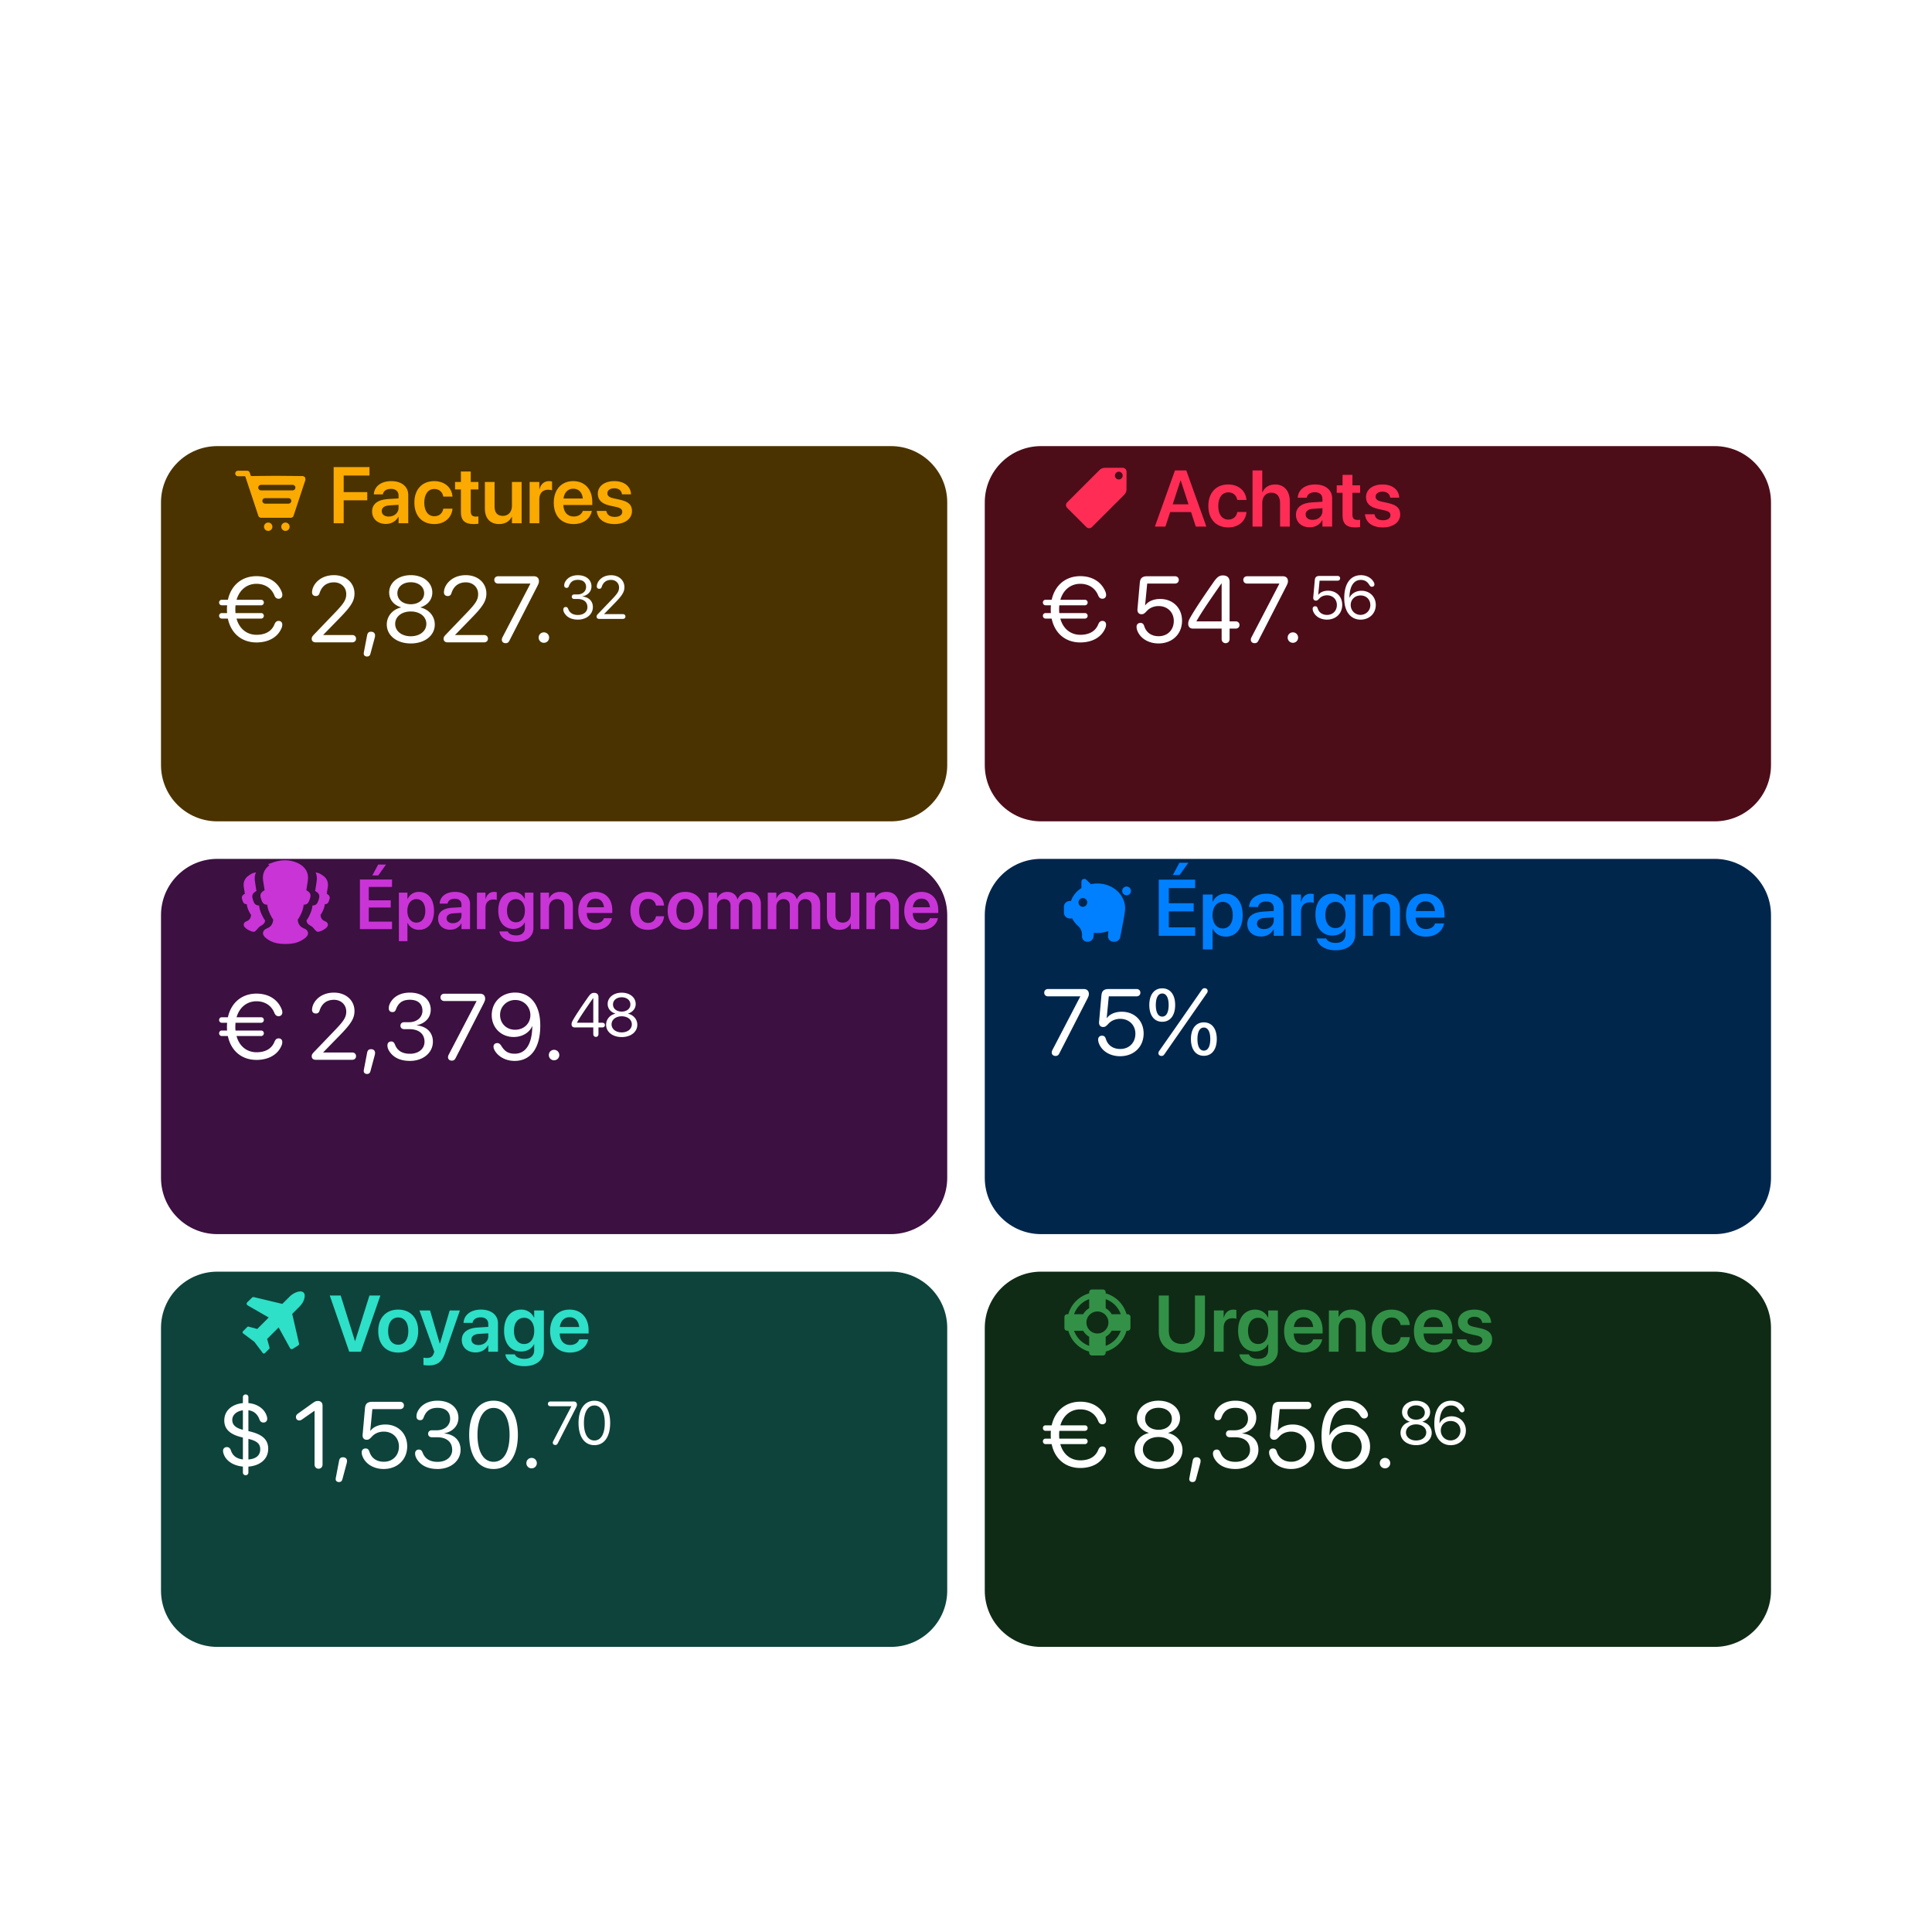 <svg xmlns="http://www.w3.org/2000/svg" width="576" height="576" fill="none"><g clip-path="url(#a)"><circle cx="288" cy="288" r="256" fill="#fff" fill-opacity=".1"/><g filter="url(#b)"><path fill="#4B3300" d="M265.609 109H64.793C55.518 109 48 116.513 48 125.781v78.313c0 9.268 7.519 16.781 16.793 16.781h200.816c9.275 0 16.793-7.513 16.793-16.781v-78.313c0-9.268-7.518-16.781-16.793-16.781Z"/></g><path fill="#FAAA00" fill-rule="evenodd" d="m73.57 143.36-.473-1.376h-2.142a.818.818 0 1 1 0-1.636h2.65a.819.819 0 0 1 .849.548l.355 1.031 7.46-.068 7.91.072a.87.87 0 0 1 .867.953.864.864 0 0 1-.04.355l-3.485 10.529a.873.873 0 0 1-.853.597H77.87a.873.873 0 0 1-.853-.597L73.57 143.36Zm4.247 2.833h9.434a.818.818 0 1 0 0-1.636h-9.434a.818.818 0 1 0 0 1.636Zm1.197 3.96h7.04a.819.819 0 0 0 0-1.637h-7.04a.819.819 0 0 0 0 1.637Zm6.09 8.13a1.244 1.244 0 1 1 0-2.488 1.244 1.244 0 0 1 0 2.488Zm-5.14 0a1.244 1.244 0 1 1 0-2.489 1.244 1.244 0 0 1 0 2.489Z" clip-rule="evenodd"/><path fill="#FAAA00" d="M99.474 156v-16.751h10.68v2.519h-7.685v4.957h7.024v2.438h-7.024V156h-2.995Zm15.579.209c-2.461 0-4.121-1.521-4.121-3.715v-.023c0-2.182 1.695-3.494 4.678-3.68l3.216-.197v-.848c0-1.242-.813-1.996-2.275-1.996-1.37 0-2.206.638-2.392 1.544l-.023.104h-2.682l.012-.139c.174-2.183 2.066-3.82 5.189-3.82 3.076 0 5.061 1.626 5.061 4.098V156h-2.89v-1.892h-.07c-.708 1.288-2.078 2.101-3.703 2.101Zm-1.242-3.831c0 1.01.836 1.625 2.101 1.625 1.66 0 2.914-1.103 2.914-2.565v-.929l-2.809.174c-1.428.093-2.206.708-2.206 1.683v.012Zm15.672 3.866c-3.657 0-5.944-2.461-5.944-6.408v-.012c0-3.924 2.322-6.385 5.909-6.385 3.239 0 5.259 2.055 5.433 4.516l.011.093h-2.728l-.023-.104c-.244-1.196-1.126-2.16-2.658-2.16-1.823 0-2.995 1.544-2.995 4.063v.012c0 2.566 1.184 4.051 3.006 4.051 1.463 0 2.392-.87 2.659-2.159l.023-.104h2.728l-.012.081c-.22 2.566-2.298 4.516-5.409 4.516Zm11.724 0c-2.577 0-3.796-1.045-3.796-3.576v-6.744h-1.741v-2.229h1.741v-3.123h2.937v3.123h2.287v2.229h-2.287v6.501c0 1.207.534 1.59 1.591 1.59.278 0 .499-.035.696-.047v2.171c-.336.047-.847.105-1.428.105Zm7.604 0c-2.705 0-4.249-1.742-4.249-4.597v-7.952h2.891v7.383c0 1.741.812 2.728 2.461 2.728 1.66 0 2.716-1.196 2.716-2.983v-7.128h2.891V156h-2.891v-1.927h-.058c-.638 1.312-1.904 2.171-3.761 2.171Zm9.09-.244v-12.305h2.89v2.124h.058c.383-1.486 1.405-2.38 2.821-2.38.36 0 .697.058.917.117v2.611c-.244-.092-.685-.162-1.172-.162-1.637 0-2.624 1.033-2.624 2.856V156h-2.89Zm13.117.244c-3.691 0-5.92-2.45-5.92-6.362v-.011c0-3.878 2.264-6.432 5.781-6.432s5.7 2.473 5.7 6.188v.929h-8.614c.047 2.159 1.231 3.436 3.111 3.436 1.44 0 2.38-.766 2.659-1.591l.023-.081h2.705l-.035.128c-.383 1.892-2.194 3.796-5.41 3.796Zm-.104-10.541c-1.532 0-2.682 1.033-2.914 2.926h5.77c-.209-1.951-1.324-2.926-2.856-2.926Zm12.34 10.541c-3.227 0-5.073-1.533-5.328-3.819l-.012-.105h2.844l.023.105c.221 1.056 1.022 1.683 2.484 1.683 1.405 0 2.253-.569 2.253-1.475v-.011c0-.743-.43-1.161-1.707-1.451l-2.043-.453c-2.357-.522-3.541-1.672-3.541-3.494v-.012c0-2.252 1.962-3.773 4.934-3.773 3.065 0 4.852 1.684 4.957 3.808l.011.128h-2.693l-.011-.093c-.128-.987-.917-1.707-2.264-1.707-1.277 0-2.078.592-2.078 1.498v.012c0 .708.476 1.172 1.753 1.462l2.055.453c2.542.569 3.529 1.567 3.529 3.355v.011c0 2.322-2.148 3.878-5.166 3.878Z"/><path fill="#fff" d="M66.117 184.42c-.451 0-.793-.369-.793-.819 0-.478.342-.82.793-.82h1.585a15.367 15.367 0 0 1-.04-1.133c0-.41.013-.806.054-1.188h-1.6c-.45 0-.792-.369-.792-.82 0-.478.342-.819.793-.819h1.831c.957-4.357 4.168-7.047 8.528-7.047 3.662 0 6.355 1.789 7.502 4.671.137.327.192.669.192.942 0 .669-.451 1.12-1.107 1.12-.588 0-.998-.328-1.271-1.011-.916-2.267-2.938-3.441-5.316-3.441-2.87 0-5.084 1.802-5.945 4.766h7.325c.465 0 .806.341.806.819 0 .451-.341.82-.806.82h-7.64c-.027.382-.054.778-.054 1.188 0 .396.014.765.055 1.133h7.639c.465 0 .806.342.806.82 0 .45-.341.819-.806.819h-7.339c.82 3.018 3.048 4.834 5.973 4.834 2.377 0 4.427-.86 5.343-3.127.273-.683.656-1.01 1.243-1.01.657 0 1.08.423 1.08 1.092 0 .273-.04.615-.178.942-1.216 3.046-4.222 4.384-7.502 4.384-4.414 0-7.612-2.69-8.542-7.115h-1.817Zm28.009 7.088c-.724 0-1.189-.396-1.189-1.011 0-.505.11-.724.697-1.338l6.314-6.583c2.651-2.772 3.28-3.823 3.28-5.476 0-2.007-1.545-3.482-3.663-3.482-2.132 0-3.621 1.106-4.291 3.223-.164.505-.438.86-1.107.86-.724 0-1.134-.451-1.134-1.093 0-.177.013-.327.04-.491.288-2.021 2.46-4.643 6.492-4.643 3.553 0 6.122 2.294 6.122 5.476 0 2.158-.983 3.783-4.359 7.238l-4.947 5.08v.055h8.61c.696 0 1.161.437 1.161 1.092 0 .656-.465 1.093-1.161 1.093H94.126Zm16.505-3.168c.697 0 1.189.409 1.189 1.078 0 .246-.027.451-.109.751l-1.257 4.698c-.151.588-.465.861-1.039.861-.547 0-.97-.314-.97-.861 0-.204.027-.341.041-.423l.97-5.067c.15-.751.533-1.037 1.175-1.037Zm11.832 3.496c-4.168 0-7.147-2.363-7.147-5.654 0-2.458 1.694-4.48 4.236-5.067v-.055c-2.173-.669-3.526-2.335-3.526-4.411 0-2.977 2.733-5.175 6.437-5.175 3.731 0 6.423 2.185 6.423 5.189 0 2.049-1.326 3.701-3.512 4.397v.055c2.556.601 4.25 2.622 4.25 5.067 0 3.305-2.979 5.654-7.161 5.654Zm0-11.691c2.337 0 3.991-1.352 3.991-3.263 0-1.94-1.64-3.292-3.991-3.292s-3.99 1.366-3.99 3.292c0 1.911 1.639 3.263 3.99 3.263Zm0 9.547c2.72 0 4.646-1.544 4.646-3.688 0-2.171-1.926-3.701-4.646-3.701-2.706 0-4.647 1.543-4.647 3.701 0 2.144 1.941 3.688 4.647 3.688Zm10.984 1.816c-.724 0-1.189-.396-1.189-1.011 0-.505.11-.724.697-1.338l6.314-6.583c2.651-2.772 3.28-3.823 3.28-5.476 0-2.007-1.544-3.482-3.662-3.482-2.132 0-3.622 1.106-4.292 3.223-.164.505-.437.86-1.107.86-.724 0-1.134-.451-1.134-1.093 0-.177.014-.327.041-.491.287-2.021 2.46-4.643 6.492-4.643 3.553 0 6.122 2.294 6.122 5.476 0 2.158-.984 3.783-4.36 7.238l-4.947 5.08v.055h8.61c.697 0 1.162.437 1.162 1.092 0 .656-.465 1.093-1.162 1.093h-10.865Zm17.298.246c-.669 0-1.134-.396-1.134-1.011 0-.273.055-.478.219-.792l8.282-15.91v-.055h-9.58c-.67 0-1.162-.423-1.162-1.092s.492-1.093 1.162-1.093h10.605c.983 0 1.544.547 1.544 1.489 0 .464-.164.847-.533 1.57l-8.296 16.184c-.259.505-.574.71-1.107.71Zm11.408-.11a1.538 1.538 0 0 1-1.557-1.556 1.54 1.54 0 0 1 1.557-1.557 1.54 1.54 0 0 1 1.558 1.557c0 .874-.683 1.556-1.558 1.556Zm10.154-6.915c-1.91 0-3.296-.684-4.069-1.998-.204-.355-.293-.674-.293-1.021 0-.443.276-.745.738-.745.364 0 .568.195.737.63.426 1.101 1.341 1.749 2.887 1.749 1.688 0 2.816-.959 2.825-2.299.009-1.58-1.12-2.468-2.923-2.468h-1.021c-.427 0-.72-.275-.72-.675 0-.399.293-.674.72-.674h.95c1.528 0 2.594-.941 2.594-2.219 0-1.27-.799-2.131-2.443-2.131-1.412 0-2.185.595-2.647 1.758-.16.461-.32.63-.719.63-.454 0-.711-.266-.711-.728 0-.364.08-.683.266-1.03.675-1.278 2.035-2.015 3.811-2.015 2.567 0 4.051 1.474 4.051 3.302 0 1.589-1.111 2.681-2.718 3.019v.035c1.865.16 3.135 1.323 3.135 3.143 0 2.201-1.936 3.737-4.45 3.737Zm6.338-.213c-.471 0-.773-.258-.773-.657 0-.329.071-.471.453-.87l4.104-4.279c1.723-1.802 2.132-2.485 2.132-3.559 0-1.305-1.004-2.264-2.381-2.264-1.386 0-2.354.719-2.789 2.095-.107.328-.284.559-.72.559-.47 0-.737-.293-.737-.71 0-.115.009-.213.027-.32.186-1.313 1.599-3.018 4.219-3.018 2.31 0 3.98 1.492 3.98 3.56 0 1.402-.64 2.459-2.834 4.705l-3.216 3.302v.035h5.597c.453 0 .755.284.755.71 0 .427-.302.711-.755.711h-7.062Z"/><g filter="url(#c)"><path fill="#4C0D19" d="M511.207 109H310.391c-9.275 0-16.793 7.513-16.793 16.781v78.313c0 9.268 7.518 16.781 16.793 16.781h200.816c9.275 0 16.793-7.513 16.793-16.781v-78.313c0-9.268-7.518-16.781-16.793-16.781Z"/></g><path fill="#FF2D55" fill-rule="evenodd" d="M329.426 139.476c-.614 0-1.203.244-1.639.678l-9.628 9.622a1.158 1.158 0 0 0 0 1.637l5.732 5.728a1.16 1.16 0 0 0 1.639 0l9.632-9.626a2.31 2.31 0 0 0 .679-1.626l.024-5.25a1.158 1.158 0 0 0-1.158-1.163h-5.281Zm4.128 3.472a1.158 1.158 0 1 0 .002-2.316 1.158 1.158 0 0 0-.002 2.316Z" clip-rule="evenodd"/><path fill="#FF2D55" d="m344.313 157 5.99-16.751h3.367L359.66 157h-3.146l-1.416-4.33h-6.234l-1.416 4.33h-3.135Zm7.639-13.768-2.333 7.128h4.724l-2.321-7.128h-.07Zm14.244 14.012c-3.657 0-5.944-2.461-5.944-6.408v-.012c0-3.924 2.322-6.385 5.909-6.385 3.239 0 5.259 2.055 5.433 4.516l.011.093h-2.728l-.023-.104c-.244-1.196-1.126-2.16-2.658-2.16-1.823 0-2.995 1.544-2.995 4.063v.012c0 2.566 1.184 4.051 3.006 4.051 1.463 0 2.392-.87 2.659-2.159l.023-.104h2.728l-.012.081c-.22 2.566-2.298 4.516-5.409 4.516Zm7.232-.244v-16.751h2.89v6.512h.07c.639-1.474 1.95-2.322 3.796-2.322 2.647 0 4.342 1.927 4.342 4.899V157h-2.891v-7.093c0-1.892-.952-3.03-2.612-3.03-1.637 0-2.705 1.242-2.705 3.03V157h-2.89Zm17.065.209c-2.461 0-4.121-1.521-4.121-3.715v-.023c0-2.182 1.694-3.494 4.678-3.68l3.215-.197v-.848c0-1.242-.812-1.996-2.275-1.996-1.37 0-2.206.638-2.391 1.544l-.023.104h-2.682l.012-.139c.174-2.183 2.066-3.82 5.189-3.82 3.076 0 5.061 1.626 5.061 4.098V157h-2.891v-1.892h-.069c-.708 1.288-2.078 2.101-3.703 2.101Zm-1.243-3.831c0 1.01.836 1.625 2.102 1.625 1.66 0 2.913-1.103 2.913-2.565v-.929l-2.809.174c-1.428.093-2.206.708-2.206 1.683v.012Zm14.813 3.866c-2.577 0-3.796-1.045-3.796-3.576v-6.744h-1.741v-2.229h1.741v-3.123h2.937v3.123h2.287v2.229h-2.287v6.501c0 1.207.534 1.59 1.59 1.59.279 0 .5-.035.697-.047v2.171c-.337.047-.847.105-1.428.105Zm8.219 0c-3.227 0-5.073-1.533-5.328-3.819l-.012-.105h2.844l.023.105c.221 1.056 1.022 1.683 2.485 1.683 1.404 0 2.252-.569 2.252-1.475v-.011c0-.743-.43-1.161-1.707-1.451l-2.043-.453c-2.356-.522-3.541-1.672-3.541-3.494v-.012c0-2.252 1.962-3.773 4.934-3.773 3.065 0 4.853 1.684 4.957 3.808l.012.128h-2.694l-.011-.093c-.128-.987-.917-1.707-2.264-1.707-1.277 0-2.078.592-2.078 1.498v.012c0 .708.476 1.172 1.753 1.462l2.055.453c2.542.569 3.529 1.567 3.529 3.355v.011c0 2.322-2.148 3.878-5.166 3.878Z"/><path fill="#fff" d="M311.718 184.42c-.451 0-.792-.369-.792-.819 0-.478.341-.82.792-.82h1.585c-.026-.368-.04-.751-.04-1.133 0-.41.014-.806.054-1.188h-1.599c-.451 0-.792-.369-.792-.82 0-.478.341-.819.792-.819h1.832c.955-4.357 4.167-7.047 8.528-7.047 3.662 0 6.354 1.789 7.502 4.671.137.327.192.669.192.942 0 .669-.452 1.12-1.107 1.12-.588 0-.998-.328-1.272-1.011-.916-2.267-2.938-3.441-5.315-3.441-2.87 0-5.084 1.802-5.945 4.766h7.325c.464 0 .806.341.806.819 0 .451-.342.82-.806.82h-7.64c-.028.382-.054.778-.054 1.188 0 .396.014.765.054 1.133h7.64c.464 0 .806.342.806.82 0 .45-.342.819-.806.819h-7.339c.82 3.018 3.048 4.835 5.971 4.835 2.379 0 4.428-.861 5.345-3.128.273-.683.655-1.01 1.242-1.01.657 0 1.081.423 1.081 1.092 0 .273-.041.615-.178.942-1.216 3.046-4.223 4.384-7.502 4.384-4.415 0-7.613-2.69-8.542-7.115h-1.818Zm33.667 7.416c-2.883 0-5.316-1.434-6.246-3.66-.177-.424-.286-.806-.286-1.311 0-.697.45-1.148 1.147-1.148.602 0 .929.274 1.149.97.6 1.912 2.145 2.991 4.291 2.991 2.652 0 4.51-1.871 4.51-4.548 0-2.595-1.886-4.438-4.524-4.438-1.352 0-2.61.505-3.43 1.379-.875.929-1.079 1.052-1.695 1.052-.766 0-1.188-.56-1.188-1.27 0-.11 0-.192.012-.314l.697-7.812c.123-1.379.766-1.926 2.214-1.926h8.241c.697 0 1.162.437 1.162 1.093 0 .655-.465 1.092-1.162 1.092h-8.253l-.629 6.474h.055c.887-1.202 2.513-1.885 4.44-1.885 3.814 0 6.52 2.69 6.52 6.487 0 3.974-2.898 6.774-7.025 6.774Zm20.017-.082c-.697 0-1.188-.519-1.188-1.27v-3.073h-8.542c-.874 0-1.42-.546-1.42-1.393 0-.628.135-1.052.587-1.857 1.421-2.541 4.141-6.556 6.915-10.53 1.107-1.598 1.749-2.076 2.828-2.076 1.313 0 2.01.67 2.01 1.94v11.758h1.804c.656 0 1.147.423 1.147 1.079 0 .656-.491 1.079-1.147 1.079h-1.804v3.073c0 .751-.493 1.27-1.19 1.27Zm-1.188-6.501v-11.321h-.042c-3.648 5.217-5.862 8.467-7.461 11.266v.055h7.503Zm9.837 6.501c-.671 0-1.135-.396-1.135-1.011 0-.273.054-.478.218-.792l8.282-15.91v-.055h-9.579c-.671 0-1.162-.423-1.162-1.092s.491-1.093 1.162-1.093h10.605c.983 0 1.543.547 1.543 1.489 0 .464-.164.847-.533 1.57l-8.294 16.184c-.261.505-.574.71-1.107.71Zm11.408-.11a1.54 1.54 0 0 1-1.559-1.556 1.54 1.54 0 0 1 1.559-1.557 1.54 1.54 0 0 1 1.557 1.557c0 .874-.683 1.556-1.557 1.556Zm10.142-6.915c-1.874 0-3.455-.932-4.059-2.379a2.073 2.073 0 0 1-.187-.852c0-.453.293-.746.746-.746.391 0 .605.177.746.63.392 1.243 1.395 1.944 2.791 1.944 1.722 0 2.93-1.216 2.93-2.956 0-1.686-1.226-2.885-2.94-2.885-.879 0-1.696.329-2.229.897-.569.603-.703.683-1.102.683-.498 0-.772-.364-.772-.825 0-.071 0-.125.008-.204l.454-5.078c.079-.897.496-1.252 1.438-1.252h5.357c.452 0 .754.285.754.71 0 .427-.302.711-.754.711h-5.365l-.409 4.207h.035c.578-.781 1.635-1.225 2.887-1.225 2.479 0 4.238 1.749 4.238 4.217 0 2.583-1.884 4.403-4.567 4.403Zm10.034.009c-1.918 0-3.447-1.039-4.237-2.885-.427-.986-.631-2.14-.631-3.524 0-4.315 1.838-6.845 4.974-6.845 1.643 0 3.074.764 3.793 2.016.161.275.231.497.231.754 0 .4-.311.684-.738.684-.319 0-.541-.169-.825-.622-.613-.967-1.404-1.42-2.479-1.42-2.114 0-3.33 1.855-3.41 5.193v.115h.026c.524-1.154 1.839-2.077 3.58-2.077 2.442 0 4.254 1.802 4.254 4.234 0 2.53-1.908 4.377-4.538 4.377Zm-.018-1.421c1.634 0 2.932-1.287 2.932-2.902 0-1.678-1.209-2.885-2.905-2.885-1.697 0-2.949 1.207-2.949 2.84 0 1.642 1.279 2.947 2.922 2.947Z"/><g filter="url(#d)"><path fill="#3C1040" d="M265.609 232.062H64.793c-9.275 0-16.793 7.514-16.793 16.782v78.312c0 9.268 7.519 16.782 16.793 16.782h200.816c9.275 0 16.793-7.514 16.793-16.782v-78.312c0-9.268-7.518-16.782-16.793-16.782Z"/></g><path fill="#C834D6" d="M79.41 279.776c1.466 1.119 3.036 1.66 5.7 1.66 2.665 0 4.175-.541 5.7-1.66 1.527-1.119 1.054-2.076.502-2.606-.131-.124-.344-.22-.593-.332-.748-.336-1.82-.818-1.962-2.691.307-.217 1.537-2.388 1.732-4.055.014-.122.03-.244.047-.364 1.267-.025 1.529-.702 1.92-1.986.343-1.126-.052-1.745-1.124-2.33.14-.808.292-1.767.457-2.935.646-4.578-4.315-6.006-6.679-6.006-.123 0-.253.004-.389.012-1.718.047-2.922.49-3.759.799-.434.159-.769.284-1.025.296.087.189.107.214.41.379-1.301.94-2.215 2.389-1.915 4.52.165 1.168.318 2.127.457 2.935-1.072.585-1.467 1.204-1.124 2.33.39 1.284.653 1.961 1.92 1.986.017.12.033.242.047.364.194 1.667 1.491 3.875 1.732 4.055-.142 1.873-1.215 2.355-1.962 2.691-.25.112-.462.208-.593.332-.552.53-.966 1.487.5 2.606Z"/><path fill="#C834D6" d="M74.937 277.653a5.358 5.358 0 0 1-1.557-.843c-1.055-.806-.758-1.495-.36-1.877.094-.09.247-.159.427-.239.538-.242 1.31-.59 1.413-1.937-.174-.13-1.108-1.72-1.248-2.92-.01-.089-.021-.176-.033-.263-.913-.018-1.101-.505-1.383-1.429-.247-.811.037-1.257.81-1.678a71.877 71.877 0 0 1-.33-2.113c-.216-1.534.442-2.578 1.38-3.254l.245-.168c.537-.372.996-.691 2.011-.827-.32.725-.453 1.586-.31 2.603a96.73 96.73 0 0 0 .457 2.935c-1.072.585-1.467 1.204-1.124 2.33.391 1.284.653 1.961 1.92 1.986.018.12.033.242.048.363.194 1.669 1.49 3.875 1.732 4.057-.065.918-.589 1.235-1.147 1.573-.315.192-.64.389-.9.704-.727.872-1.026 1.212-1.533 1.135a5.39 5.39 0 0 1-.518-.138Zm20.54 0c-.128.043-.3.089-.518.138-.507.077-.807-.263-1.532-1.135-.262-.315-.587-.512-.9-.704-.56-.338-1.083-.655-1.148-1.573.241-.182 1.538-2.388 1.732-4.057.014-.121.03-.243.047-.363 1.268-.025 1.53-.702 1.92-1.986.343-1.126-.052-1.745-1.124-2.33.14-.808.292-1.767.457-2.935.144-1.017.01-1.878-.31-2.603 1.016.136 1.475.455 2.012.827l.246.168c.937.676 1.595 1.72 1.378 3.254-.118.84-.228 1.531-.328 2.113.771.421 1.056.867.809 1.678-.282.924-.47 1.411-1.383 1.429l-.034.263c-.14 1.2-1.073 2.79-1.247 2.92.103 1.347.875 1.695 1.413 1.937.18.08.333.149.427.239.397.382.695 1.071-.36 1.877a5.358 5.358 0 0 1-1.558.843Zm17.291-16.659h-1.764l1.743-3.23h2.338l-2.317 3.23ZM107.302 277v-14.796h9.577v2.225h-6.931v3.988h6.552v2.144h-6.552v4.214h6.931V277h-9.577Zm11.618 3.589v-14.458h2.553v1.876h.051c.626-1.302 1.815-2.102 3.374-2.102 2.758 0 4.501 2.154 4.501 5.66v.011c0 3.486-1.743 5.639-4.47 5.639-1.549 0-2.789-.779-3.405-2.05h-.051v5.424h-2.553Zm5.219-5.527c1.631 0 2.656-1.343 2.656-3.486v-.011c0-2.173-1.025-3.506-2.656-3.506-1.579 0-2.686 1.374-2.686 3.506v.011c0 2.122 1.107 3.486 2.686 3.486Zm10.111 2.123c-2.174 0-3.641-1.344-3.641-3.282v-.02c0-1.928 1.497-3.087 4.133-3.251l2.84-.174v-.749c0-1.097-.718-1.763-2.01-1.763-1.21 0-1.948.564-2.112 1.364l-.021.092h-2.368l.01-.123c.154-1.928 1.825-3.374 4.584-3.374 2.717 0 4.47 1.436 4.47 3.62V277h-2.553v-1.671h-.061c-.626 1.138-1.836 1.856-3.271 1.856Zm-1.098-3.384c0 .892.739 1.435 1.856 1.435 1.467 0 2.574-.974 2.574-2.266v-.82l-2.481.154c-1.262.082-1.949.625-1.949 1.487v.01Zm9.044 3.199v-10.869h2.554v1.876h.051c.338-1.312 1.241-2.102 2.491-2.102.318 0 .616.052.811.103v2.307c-.216-.082-.605-.144-1.036-.144-1.446 0-2.317.913-2.317 2.523V277h-2.554Zm11.71 3.804c-2.881 0-4.696-1.312-5.004-3.014l-.02-.093h2.512l.031.082c.277.626 1.148 1.097 2.481 1.097 1.661 0 2.574-.881 2.574-2.266v-1.568h-.051c-.605 1.158-1.836 1.896-3.394 1.896-2.728 0-4.481-2.091-4.481-5.475v-.01c0-3.435 1.774-5.548 4.522-5.548 1.538 0 2.727.821 3.342 2.072h.062v-1.846h2.553v10.561c0 2.461-1.979 4.112-5.127 4.112Zm-.072-5.834c1.59 0 2.656-1.344 2.656-3.456v-.01c0-2.102-1.076-3.445-2.656-3.445-1.64 0-2.676 1.322-2.676 3.435v.01c0 2.143 1.036 3.466 2.676 3.466Zm7.291 2.03v-10.869h2.553v1.702h.051c.564-1.169 1.672-1.928 3.323-1.928 2.389 0 3.753 1.538 3.753 4.061V277h-2.554v-6.521c0-1.549-.717-2.42-2.173-2.42-1.467 0-2.4 1.066-2.4 2.635V277h-2.553Zm16.509.215c-3.261 0-5.23-2.163-5.23-5.619v-.01c0-3.425 2-5.681 5.107-5.681s5.034 2.184 5.034 5.466v.82h-7.608c.041 1.907 1.087 3.035 2.748 3.035 1.272 0 2.102-.677 2.348-1.405l.021-.071h2.389l-.031.112c-.338 1.672-1.938 3.353-4.778 3.353Zm-.092-9.31c-1.354 0-2.369.912-2.574 2.584h5.096c-.185-1.723-1.169-2.584-2.522-2.584Zm15.657 9.31c-3.23 0-5.25-2.173-5.25-5.66v-.01c0-3.466 2.051-5.64 5.219-5.64 2.861 0 4.645 1.815 4.799 3.989l.011.082h-2.41l-.021-.092c-.215-1.056-.994-1.907-2.348-1.907-1.61 0-2.645 1.363-2.645 3.588v.011c0 2.266 1.046 3.578 2.655 3.578 1.292 0 2.113-.769 2.349-1.907l.02-.092h2.41l-.01.072c-.195 2.266-2.031 3.988-4.779 3.988Zm11.126 0c-3.2 0-5.261-2.132-5.261-5.65v-.02c0-3.486 2.092-5.64 5.25-5.64 3.169 0 5.271 2.133 5.271 5.64v.02c0 3.528-2.071 5.65-5.26 5.65Zm.01-2.061c1.61 0 2.645-1.312 2.645-3.589v-.02c0-2.266-1.045-3.568-2.666-3.568-1.589 0-2.645 1.312-2.645 3.568v.02c0 2.287 1.036 3.589 2.666 3.589Zm6.891 1.846v-10.869h2.553v1.743h.051c.462-1.189 1.579-1.969 3.015-1.969 1.517 0 2.614.8 3.014 2.195h.062c.523-1.354 1.815-2.195 3.384-2.195 2.143 0 3.548 1.456 3.548 3.63V277h-2.554v-6.829c0-1.343-.697-2.112-1.948-2.112-1.23 0-2.071.912-2.071 2.225V277h-2.482v-6.962c0-1.221-.738-1.979-1.927-1.979-1.231 0-2.092.963-2.092 2.286V277h-2.553Zm17.677 0v-10.869h2.554v1.743h.051c.461-1.189 1.579-1.969 3.014-1.969 1.518 0 2.615.8 3.015 2.195h.062c.523-1.354 1.815-2.195 3.383-2.195 2.143 0 3.548 1.456 3.548 3.63V277h-2.553v-6.829c0-1.343-.697-2.112-1.948-2.112-1.231 0-2.071.912-2.071 2.225V277h-2.482v-6.962c0-1.221-.738-1.979-1.928-1.979-1.23 0-2.091.963-2.091 2.286V277h-2.554Zm21.38.215c-2.389 0-3.753-1.538-3.753-4.06v-7.024h2.553v6.521c0 1.538.718 2.41 2.174 2.41 1.466 0 2.399-1.056 2.399-2.635v-6.296h2.553V277h-2.553v-1.702h-.051c-.564 1.159-1.682 1.917-3.322 1.917Zm8.029-.215v-10.869h2.553v1.702h.051c.564-1.169 1.671-1.928 3.322-1.928 2.389 0 3.753 1.538 3.753 4.061V277h-2.553v-6.521c0-1.549-.718-2.42-2.174-2.42-1.466 0-2.399 1.066-2.399 2.635V277h-2.553Zm16.508.215c-3.26 0-5.229-2.163-5.229-5.619v-.01c0-3.425 1.999-5.681 5.106-5.681 3.107 0 5.035 2.184 5.035 5.466v.82h-7.608c.041 1.907 1.086 3.035 2.748 3.035 1.271 0 2.102-.677 2.348-1.405l.02-.071h2.389l-.03.112c-.339 1.672-1.938 3.353-4.779 3.353Zm-.092-9.31c-1.353 0-2.369.912-2.574 2.584h5.096c-.184-1.723-1.168-2.584-2.522-2.584Z"/><path fill="#fff" d="M66.117 308.882c-.451 0-.793-.37-.793-.82 0-.478.342-.819.793-.819h1.585c-.027-.37-.04-.751-.04-1.135 0-.409.013-.805.054-1.187h-1.6c-.45 0-.792-.369-.792-.819 0-.479.342-.82.793-.82h1.831c.957-4.357 4.168-7.047 8.528-7.047 3.662 0 6.355 1.789 7.502 4.671.137.327.192.669.192.941 0 .67-.451 1.121-1.107 1.121-.588 0-.998-.328-1.271-1.012-.916-2.266-2.938-3.44-5.316-3.44-2.87 0-5.084 1.803-5.945 4.766h7.325c.465 0 .806.341.806.82 0 .45-.341.819-.806.819h-7.64a16.45 16.45 0 0 0-.054 1.187c0 .396.014.765.055 1.135h7.639c.465 0 .806.341.806.819 0 .45-.341.82-.806.82h-7.339c.82 3.017 3.048 4.834 5.973 4.834 2.377 0 4.427-.862 5.343-3.128.273-.683.656-1.01 1.243-1.01.657 0 1.08.422 1.08 1.092 0 .273-.04.614-.178.943-1.216 3.044-4.222 4.384-7.502 4.384-4.414 0-7.612-2.691-8.542-7.115h-1.817Zm28.009 7.087c-.724 0-1.19-.396-1.19-1.011 0-.505.11-.723.698-1.339l6.314-6.582c2.651-2.772 3.28-3.823 3.28-5.476 0-2.007-1.545-3.482-3.663-3.482-2.132 0-3.621 1.106-4.291 3.223-.164.505-.438.86-1.107.86-.724 0-1.134-.45-1.134-1.092 0-.178.013-.329.04-.492.288-2.021 2.46-4.643 6.492-4.643 3.553 0 6.122 2.293 6.122 5.476 0 2.158-.983 3.783-4.359 7.238l-4.947 5.079v.056h8.61c.696 0 1.161.437 1.161 1.093 0 .655-.465 1.092-1.161 1.092H94.126Zm16.505-3.169c.697 0 1.189.41 1.189 1.08 0 .246-.027.45-.109.75l-1.257 4.698c-.151.587-.465.861-1.039.861-.547 0-.97-.314-.97-.861 0-.204.027-.341.041-.422l.97-5.067c.15-.752.533-1.039 1.175-1.039Zm11.586 3.496c-2.938 0-5.07-1.052-6.259-3.072-.314-.547-.451-1.038-.451-1.571 0-.682.424-1.147 1.134-1.147.561 0 .875.301 1.134.97.657 1.693 2.064 2.69 4.442 2.69 2.597 0 4.332-1.475 4.346-3.536.014-2.432-1.722-3.797-4.496-3.797h-1.572c-.656 0-1.107-.424-1.107-1.038 0-.615.451-1.039 1.107-1.039h1.462c2.351 0 3.991-1.447 3.991-3.413 0-1.953-1.23-3.278-3.758-3.278-2.173 0-3.362.916-4.073 2.704-.246.711-.492.969-1.107.969-.697 0-1.093-.409-1.093-1.12 0-.559.123-1.051.41-1.583 1.038-1.967 3.129-3.1 5.863-3.1 3.949 0 6.231 2.267 6.231 5.08 0 2.445-1.708 4.124-4.181 4.643v.055c2.869.246 4.824 2.034 4.824 4.834 0 3.387-2.979 5.749-6.847 5.749Zm12.488-.081c-.67 0-1.135-.396-1.135-1.011 0-.273.055-.478.219-.792l8.282-15.91v-.054h-9.58c-.67 0-1.162-.424-1.162-1.094 0-.668.492-1.092 1.162-1.092h10.605c.984 0 1.544.547 1.544 1.489 0 .465-.164.846-.533 1.571l-8.295 16.182c-.26.505-.574.711-1.107.711Zm18.733.081c-3.144 0-5.193-1.693-5.973-3.153-.232-.424-.327-.753-.327-1.107 0-.629.437-1.051 1.107-1.051.519 0 .86.244 1.298.955.943 1.489 2.009 2.212 3.922 2.212 3.294 0 5.111-2.895 5.234-7.975v-.232h-.041c-.833 1.953-2.993 3.223-5.507 3.223-3.758 0-6.546-2.773-6.546-6.514 0-3.893 2.938-6.733 6.983-6.733 2.966 0 5.316 1.598 6.519 4.424.656 1.516.97 3.292.97 5.436 0 6.637-2.815 10.515-7.639 10.515Zm.136-9.286c2.611 0 4.551-1.857 4.551-4.37 0-2.527-1.968-4.507-4.51-4.507-2.528 0-4.523 1.966-4.523 4.439 0 2.567 1.899 4.438 4.482 4.438Zm11.613 9.096a1.541 1.541 0 0 1-1.558-1.558 1.54 1.54 0 0 1 1.558-1.556c.875 0 1.558.682 1.558 1.556a1.54 1.54 0 0 1-1.558 1.558Zm12.468-6.97c-.453 0-.773-.337-.773-.825v-1.997h-5.552c-.568 0-.924-.355-.924-.906 0-.409.089-.684.382-1.207.924-1.652 2.692-4.261 4.495-6.844.72-1.039 1.137-1.35 1.839-1.35.853 0 1.306.435 1.306 1.26v7.644h1.172c.427 0 .746.276.746.701 0 .426-.319.702-.746.702h-1.172v1.997c0 .488-.32.825-.773.825Zm-.773-4.225v-7.358h-.027c-2.371 3.39-3.81 5.503-4.85 7.322v.036h4.877Zm8.47 4.278c-2.71 0-4.646-1.535-4.646-3.675 0-1.597 1.101-2.911 2.754-3.293v-.035c-1.413-.435-2.292-1.518-2.292-2.867 0-1.935 1.776-3.365 4.184-3.365 2.425 0 4.175 1.421 4.175 3.373 0 1.332-.862 2.406-2.283 2.859v.035c1.662.391 2.763 1.704 2.763 3.293 0 2.149-1.937 3.675-4.655 3.675Zm0-7.598c1.519 0 2.594-.879 2.594-2.121 0-1.261-1.066-2.14-2.594-2.14-1.528 0-2.594.888-2.594 2.14 0 1.242 1.066 2.121 2.594 2.121Zm0 6.205c1.767 0 3.02-1.004 3.02-2.397 0-1.411-1.253-2.405-3.02-2.405-1.759 0-3.02 1.003-3.02 2.405 0 1.393 1.261 2.397 3.02 2.397Z"/><g filter="url(#e)"><path fill="#00264C" d="M511.207 232.062H310.391c-9.275 0-16.793 7.514-16.793 16.782v78.312c0 9.268 7.518 16.782 16.793 16.782h200.816c9.275 0 16.793-7.514 16.793-16.782v-78.312c0-9.268-7.518-16.782-16.793-16.782Z"/></g><path fill="#0080FF" fill-rule="evenodd" d="M325.222 263.617a9.222 9.222 0 0 1 1.962-.21c4.558 0 8.253 3.303 8.253 7.378 0 .287-.018.569-.055.846-.063.56-.204 1.436-.421 2.632a360.482 360.482 0 0 1-.982 5.106 1.738 1.738 0 0 1-1.705 1.398h-.312a1.623 1.623 0 0 1-1.619-1.732l.101-1.47a9.091 9.091 0 0 1-3.26.598 9.27 9.27 0 0 1-1.06-.061l-.098 1.086a1.738 1.738 0 0 1-1.73 1.579h-.151a1.556 1.556 0 0 1-1.554-1.648l.012-.182a3.632 3.632 0 0 0-1.172-2.863 7.47 7.47 0 0 1-1.769-2.251h-.729c-.96 0-1.738-.778-1.738-1.736v-1.737c0-.958.778-1.735 1.738-1.735h.363c.539-1.569 1.648-2.916 3.111-3.847v-1.87c0-.48.389-.867.869-.867.231 0 .452.091.614.253l1.332 1.333Zm-2.38 6.733a1.303 1.303 0 1 0 0-2.606 1.303 1.303 0 0 0 0 2.606Zm13.029-3.433a1.302 1.302 0 1 1-.001-2.605 1.302 1.302 0 0 1 .001 2.605Z" clip-rule="evenodd"/><path fill="#0080FF" d="M351.662 260.879h-1.997l1.973-3.657h2.647l-2.623 3.657ZM345.474 279v-16.751h10.843v2.519h-7.848v4.516h7.418v2.426h-7.418v4.771h7.848V279h-10.843Zm13.153 4.063v-16.368h2.89v2.124h.058c.709-1.474 2.055-2.38 3.82-2.38 3.122 0 5.096 2.438 5.096 6.408v.012c0 3.947-1.974 6.385-5.061 6.385-1.753 0-3.158-.882-3.855-2.322h-.058v6.141h-2.89Zm5.909-6.257c1.845 0 3.006-1.521 3.006-3.947v-.012c0-2.461-1.161-3.97-3.006-3.97-1.788 0-3.042 1.556-3.042 3.97v.012c0 2.403 1.254 3.947 3.042 3.947Zm11.446 2.403c-2.461 0-4.121-1.521-4.121-3.715v-.023c0-2.182 1.695-3.494 4.678-3.68l3.216-.197v-.848c0-1.242-.813-1.996-2.276-1.996-1.369 0-2.205.638-2.391 1.544l-.023.104h-2.682l.012-.139c.174-2.183 2.066-3.82 5.189-3.82 3.076 0 5.061 1.626 5.061 4.098V279h-2.89v-1.892h-.07c-.708 1.288-2.078 2.101-3.703 2.101Zm-1.242-3.831c0 1.01.836 1.625 2.101 1.625 1.66 0 2.914-1.103 2.914-2.565v-.929l-2.81.174c-1.428.093-2.205.708-2.205 1.683v.012ZM384.979 279v-12.305h2.89v2.124h.058c.383-1.486 1.405-2.38 2.821-2.38.36 0 .697.058.917.117v2.611c-.244-.092-.685-.162-1.172-.162-1.637 0-2.624 1.033-2.624 2.856V279h-2.89Zm13.257 4.307c-3.262 0-5.317-1.486-5.665-3.413l-.024-.105h2.844l.035.093c.314.708 1.3 1.242 2.81 1.242 1.88 0 2.913-.998 2.913-2.565v-1.776h-.058c-.685 1.312-2.078 2.147-3.842 2.147-3.088 0-5.073-2.368-5.073-6.199v-.011c0-3.889 2.008-6.281 5.119-6.281 1.742 0 3.088.929 3.785 2.345h.069v-2.089h2.891v11.957c0 2.786-2.241 4.655-5.804 4.655Zm-.082-6.606c1.8 0 3.007-1.52 3.007-3.912v-.011c0-2.38-1.219-3.901-3.007-3.901-1.857 0-3.03 1.498-3.03 3.889v.012c0 2.426 1.173 3.923 3.03 3.923Zm8.254 2.299v-12.305h2.891v1.927h.058c.638-1.324 1.892-2.183 3.761-2.183 2.705 0 4.249 1.742 4.249 4.597V279h-2.891v-7.383c0-1.753-.813-2.74-2.461-2.74-1.66 0-2.716 1.208-2.716 2.984V279h-2.891Zm18.69.244c-3.692 0-5.92-2.45-5.92-6.362v-.011c0-3.878 2.263-6.432 5.781-6.432 3.517 0 5.7 2.473 5.7 6.188v.929h-8.614c.046 2.159 1.23 3.436 3.111 3.436 1.439 0 2.38-.766 2.658-1.591l.024-.081h2.704l-.034.128c-.383 1.892-2.194 3.796-5.41 3.796Zm-.105-10.541c-1.532 0-2.681 1.033-2.913 2.926h5.769c-.209-1.951-1.323-2.926-2.856-2.926Z"/><path fill="#fff" d="M314.696 314.816c-.669 0-1.134-.395-1.134-1.011 0-.272.055-.478.218-.791l8.282-15.91v-.055h-9.58c-.669 0-1.162-.423-1.162-1.093 0-.669.493-1.092 1.162-1.092h10.605c.983 0 1.545.546 1.545 1.489 0 .464-.164.846-.534 1.57l-8.295 16.183c-.259.505-.574.71-1.107.71Zm19.239.082c-2.884 0-5.317-1.434-6.246-3.66-.177-.424-.287-.806-.287-1.31 0-.697.451-1.149 1.148-1.149.602 0 .929.274 1.147.971.602 1.912 2.147 2.99 4.292 2.99 2.651 0 4.511-1.87 4.511-4.548 0-2.594-1.887-4.437-4.525-4.437-1.353 0-2.609.505-3.43 1.379-.874.928-1.08 1.051-1.694 1.051-.766 0-1.19-.559-1.19-1.269 0-.11 0-.192.014-.315l.697-7.812c.123-1.379.766-1.925 2.214-1.925h8.241c.697 0 1.162.437 1.162 1.092 0 .656-.465 1.093-1.162 1.093h-8.255l-.628 6.474h.054c.889-1.203 2.515-1.885 4.442-1.885 3.813 0 6.519 2.69 6.519 6.487 0 3.973-2.897 6.773-7.024 6.773Zm12.364-.082c-.532 0-.929-.328-.929-.819 0-.246.068-.45.219-.656l6.41-9.164 6.231-8.972c.328-.477.56-.588.943-.588.465 0 .875.343.875.807a1 1 0 0 1-.206.642l-6.217 8.931-6.424 9.246c-.301.436-.519.573-.902.573Zm.205-10.187c-2.405 0-3.854-1.913-3.854-5 0-3.072 1.463-4.97 3.854-4.97 2.392 0 3.854 1.884 3.854 4.97 0 3.074-1.448 5-3.854 5Zm0-1.544c1.217 0 1.913-1.243 1.913-3.456 0-2.198-.71-3.427-1.913-3.427s-1.913 1.243-1.913 3.427c0 2.213.697 3.456 1.913 3.456Zm12.409 11.69c-2.406 0-3.854-1.912-3.854-4.998 0-3.073 1.462-4.971 3.854-4.971 2.392 0 3.854 1.884 3.854 4.971 0 3.073-1.448 4.998-3.854 4.998Zm0-1.543c1.216 0 1.913-1.243 1.913-3.455 0-2.199-.711-3.428-1.913-3.428S357 307.592 357 309.777c0 2.212.697 3.455 1.913 3.455Z"/><g filter="url(#f)"><path fill="#0E433C" d="M265.609 355.125H64.793c-9.275 0-16.793 7.513-16.793 16.781v78.313C48 459.487 55.519 467 64.793 467h200.816c9.275 0 16.793-7.513 16.793-16.781v-78.313c0-9.268-7.518-16.781-16.793-16.781Z"/></g><path fill="#2DE0C7" fill-rule="evenodd" d="M88.562 385.2c.846-.281 1.499-.228 1.957.159.389.459.427 1.063.16 1.955-.269.892-.759 1.604-1.429 2.274l-2.13 2.127 2.025 8.795a.58.58 0 0 1-.256.621l-1.604 1.011-.03.017a.58.58 0 0 1-.788-.23l-3.394-6.171-3.425 3.422.701 2.563a.402.402 0 0 1-.106.41l-1.27 1.268a.413.413 0 0 1-.303.119h-.027a.477.477 0 0 1-.317-.172l-2.5-3.329-3.333-2.498c-.097-.062-.154-.162-.171-.303a.452.452 0 0 1 .118-.331l1.27-1.282a.417.417 0 0 1 .304-.119.29.29 0 0 1 .106.014l2.566.699 3.425-3.422-6.28-3.62a.58.58 0 0 1-.115-.917l1.431-1.396a.576.576 0 0 1 .54-.148l8.484 2.026 2.116-2.114a5.772 5.772 0 0 1 2.275-1.428Z" clip-rule="evenodd"/><path fill="#2DE0C7" d="m104.118 403-5.805-16.751h3.262l4.249 13.559h.058l4.261-13.559h3.262L107.589 403h-3.471Zm14.603.244c-3.621 0-5.955-2.415-5.955-6.397v-.023c0-3.947 2.368-6.385 5.944-6.385 3.587 0 5.967 2.415 5.967 6.385v.023c0 3.994-2.345 6.397-5.956 6.397Zm.012-2.334c1.823 0 2.995-1.485 2.995-4.063v-.023c0-2.565-1.184-4.04-3.018-4.04-1.8 0-2.995 1.486-2.995 4.04v.023c0 2.589 1.172 4.063 3.018 4.063Zm9.008 6.176a9.733 9.733 0 0 1-1.486-.127v-2.206a4.7 4.7 0 0 0 .964.104c1.103 0 1.718-.313 2.09-1.346l.174-.499-4.423-12.317h3.157l2.879 9.844h.081l2.891-9.844h3.042l-4.423 12.723c-.941 2.705-2.38 3.668-4.946 3.668Zm14.058-3.877c-2.461 0-4.121-1.521-4.121-3.715v-.023c0-2.182 1.695-3.494 4.679-3.68l3.215-.197v-.848c0-1.242-.812-1.996-2.275-1.996-1.37 0-2.206.638-2.391 1.544l-.024.104h-2.681l.011-.139c.174-2.183 2.067-3.82 5.189-3.82 3.077 0 5.062 1.626 5.062 4.098V403h-2.891v-1.892h-.069c-.709 1.288-2.078 2.101-3.704 2.101Zm-1.242-3.831c0 1.01.836 1.625 2.101 1.625 1.66 0 2.914-1.103 2.914-2.565v-.929l-2.809.174c-1.428.093-2.206.708-2.206 1.683v.012Zm15.788 7.929c-3.262 0-5.317-1.486-5.665-3.413l-.023-.105h2.844l.035.093c.313.708 1.3 1.242 2.809 1.242 1.881 0 2.914-.998 2.914-2.565v-1.776h-.058c-.685 1.312-2.078 2.147-3.843 2.147-3.088 0-5.073-2.368-5.073-6.199v-.011c0-3.889 2.009-6.281 5.12-6.281 1.741 0 3.088.929 3.784 2.345h.07v-2.089h2.89v11.957c0 2.786-2.24 4.655-5.804 4.655Zm-.081-6.606c1.799 0 3.006-1.52 3.006-3.912v-.011c0-2.38-1.218-3.901-3.006-3.901-1.858 0-3.03 1.498-3.03 3.889v.012c0 2.426 1.172 3.923 3.03 3.923Zm13.663 2.543c-3.691 0-5.92-2.45-5.92-6.362v-.011c0-3.878 2.263-6.432 5.781-6.432 3.517 0 5.7 2.473 5.7 6.188v.929h-8.614c.047 2.159 1.231 3.436 3.111 3.436 1.44 0 2.38-.766 2.659-1.591l.023-.081h2.705l-.035.128c-.383 1.892-2.194 3.796-5.41 3.796Zm-.104-10.541c-1.533 0-2.682 1.033-2.914 2.926h5.769c-.209-1.951-1.323-2.926-2.855-2.926Z"/><path fill="#fff" d="M73.237 439.817c-.464 0-.82-.327-.82-.818v-1.762c-2.788-.246-5.193-1.667-5.835-4.083a2.384 2.384 0 0 1-.082-.616c0-.654.465-1.106 1.12-1.106.561 0 .985.287 1.217.971.45 1.407 1.49 2.471 3.58 2.703v-6.514l-.314-.081c-3.403-.82-5.234-2.336-5.234-5.026 0-2.937 2.31-4.877 5.548-5.163v-1.761c0-.492.356-.819.82-.819.465 0 .82.327.82.819v1.748c2.72.245 4.907 1.761 5.535 4.084.055.204.082.409.082.614 0 .655-.465 1.106-1.12 1.106-.643 0-1.025-.382-1.217-.969-.601-1.585-1.653-2.473-3.28-2.691v6.213l.424.097c3.512.846 5.48 2.293 5.48 5.161 0 3.291-2.678 5.081-5.904 5.327v1.748c0 .491-.355.818-.82.818Zm-3.99-16.496c0 1.339.82 2.376 3.17 2.95v-5.804c-2.077.273-3.17 1.529-3.17 2.854Zm4.892 5.681-.082-.014v6.132c2.542-.192 3.526-1.434 3.526-3.004 0-1.503-.738-2.458-3.444-3.114Zm20.835 8.877c-.697 0-1.19-.519-1.19-1.27v-15.992h-.054l-3.69 2.581c-.273.19-.533.287-.833.287-.574 0-.97-.41-.97-1.011 0-.437.163-.723.683-1.092l4.222-3.018c.766-.547 1.094-.684 1.654-.684.847 0 1.367.52 1.367 1.38v17.549c0 .751-.492 1.27-1.19 1.27Zm7.294-3.415c.697 0 1.189.41 1.189 1.08 0 .246-.027.45-.109.751l-1.257 4.697c-.151.587-.465.861-1.039.861-.547 0-.97-.314-.97-.861 0-.204.027-.341.041-.422l.97-5.067c.15-.752.533-1.039 1.175-1.039Zm12.105 3.496c-2.883 0-5.316-1.433-6.245-3.66-.178-.423-.287-.805-.287-1.31 0-.696.451-1.148 1.148-1.148.601 0 .929.274 1.148.97.601 1.912 2.145 2.99 4.291 2.99 2.651 0 4.51-1.869 4.51-4.547 0-2.595-1.886-4.438-4.524-4.438-1.353 0-2.61.505-3.43 1.379-.875.929-1.08 1.052-1.695 1.052-.765 0-1.189-.56-1.189-1.27 0-.109 0-.192.014-.315l.697-7.811c.123-1.379.765-1.926 2.214-1.926h8.241c.697 0 1.161.438 1.161 1.092 0 .656-.464 1.094-1.161 1.094h-8.255l-.628 6.473h.054c.889-1.202 2.515-1.885 4.442-1.885 3.813 0 6.519 2.691 6.519 6.487 0 3.973-2.898 6.773-7.025 6.773Zm16.096 0c-2.939 0-5.07-1.052-6.259-3.072-.315-.547-.451-1.038-.451-1.571 0-.682.423-1.146 1.134-1.146.56 0 .875.3 1.134.969.656 1.693 2.064 2.69 4.442 2.69 2.596 0 4.332-1.475 4.345-3.536.014-2.432-1.721-3.797-4.496-3.797h-1.571c-.656 0-1.107-.424-1.107-1.038 0-.615.451-1.039 1.107-1.039h1.462c2.351 0 3.991-1.447 3.991-3.413 0-1.953-1.23-3.278-3.759-3.278-2.173 0-3.362.916-4.072 2.704-.246.711-.492.969-1.107.969-.697 0-1.093-.409-1.093-1.12 0-.559.123-1.051.41-1.583 1.038-1.967 3.129-3.1 5.862-3.1 3.95 0 6.232 2.267 6.232 5.08 0 2.445-1.708 4.124-4.182 4.643v.055c2.87.246 4.824 2.034 4.824 4.834 0 3.387-2.979 5.749-6.846 5.749Zm16.683 0c-4.606 0-7.271-3.96-7.271-10.188 0-6.172 2.693-10.173 7.271-10.173 4.578 0 7.243 3.974 7.243 10.159 0 6.229-2.651 10.202-7.243 10.202Zm0-2.144c3.075 0 4.769-3.127 4.769-8.044 0-4.848-1.722-8.015-4.769-8.015-3.048 0-4.797 3.195-4.797 8.001 0 4.917 1.708 8.058 4.797 8.058Zm11.34 1.954a1.54 1.54 0 0 1-1.558-1.558c0-.874.683-1.556 1.558-1.556.874 0 1.557.682 1.557 1.556a1.54 1.54 0 0 1-1.557 1.558Zm7.058-6.97c-.436 0-.738-.257-.738-.656 0-.177.036-.312.142-.516l5.384-10.341v-.035h-6.227c-.436 0-.756-.276-.756-.711 0-.435.32-.71.756-.71h6.893c.639 0 1.004.355 1.004.968 0 .302-.107.551-.347 1.021l-5.392 10.519c-.169.328-.373.461-.719.461Zm11.658.053c-2.993 0-4.725-2.573-4.725-6.621 0-4.012 1.75-6.614 4.725-6.614 2.976 0 4.708 2.583 4.708 6.605 0 4.047-1.723 6.63-4.708 6.63Zm0-1.393c1.999 0 3.101-2.033 3.101-5.228 0-3.151-1.12-5.211-3.101-5.211-1.981 0-3.118 2.077-3.118 5.202 0 3.196 1.111 5.237 3.118 5.237Z"/><g filter="url(#g)"><path fill="#0F2B15" d="M511.207 355.125H310.391c-9.275 0-16.793 7.513-16.793 16.781v78.313c0 9.268 7.518 16.781 16.793 16.781h200.816c9.275 0 16.793-7.513 16.793-16.781v-78.313c0-9.268-7.518-16.781-16.793-16.781Z"/></g><path fill="#329146" fill-rule="evenodd" d="M336.208 391.821h-.34a8.99 8.99 0 0 0-6.223-6.218v-.339a.819.819 0 0 0-.82-.819h-3.282a.819.819 0 0 0-.82.819v.339a8.99 8.99 0 0 0-6.223 6.218h-.34a.82.82 0 0 0-.82.821v3.278a.82.82 0 0 0 .82.821h.34a8.99 8.99 0 0 0 6.223 6.219v.338c0 .454.367.82.82.82h3.282a.82.82 0 0 0 .82-.82v-.338a8.99 8.99 0 0 0 6.223-6.219h.34a.82.82 0 0 0 .82-.821v-3.278a.82.82 0 0 0-.82-.821Zm-9.025 5.74a3.285 3.285 0 0 1-3.281-3.28 3.284 3.284 0 0 1 3.281-3.279 3.284 3.284 0 0 1 3.282 3.279 3.285 3.285 0 0 1-3.282 3.28Zm6.96-5.74h-2.703a4.943 4.943 0 0 0-1.795-1.792v-2.701a7.346 7.346 0 0 1 4.498 4.493Zm-9.42-4.493v2.701a4.935 4.935 0 0 0-1.795 1.792h-2.703a7.346 7.346 0 0 1 4.498-4.493Zm-4.498 9.413h2.703a4.938 4.938 0 0 0 1.795 1.793v2.7a7.344 7.344 0 0 1-4.498-4.493Zm9.42 4.493v-2.7a4.946 4.946 0 0 0 1.795-1.793h2.703a7.344 7.344 0 0 1-4.498 4.493Z" clip-rule="evenodd"/><path fill="#329146" d="M352.37 403.29c-4.249 0-6.896-2.496-6.896-6.199v-10.842h2.995v10.598c0 2.322 1.417 3.843 3.901 3.843s3.889-1.521 3.889-3.843v-10.598h2.983v10.842c0 3.703-2.612 6.199-6.872 6.199Zm9.554-.29v-12.305h2.89v2.124h.058c.383-1.486 1.405-2.38 2.821-2.38.36 0 .697.058.917.117v2.611c-.243-.092-.685-.162-1.172-.162-1.637 0-2.624 1.033-2.624 2.856V403h-2.89Zm13.257 4.307c-3.262 0-5.317-1.486-5.665-3.413l-.023-.105h2.844l.035.093c.313.708 1.3 1.242 2.809 1.242 1.88 0 2.914-.998 2.914-2.565v-1.776h-.058c-.685 1.312-2.078 2.147-3.843 2.147-3.088 0-5.073-2.368-5.073-6.199v-.011c0-3.889 2.008-6.281 5.12-6.281 1.741 0 3.087.929 3.784 2.345h.07v-2.089h2.89v11.957c0 2.786-2.24 4.655-5.804 4.655Zm-.081-6.606c1.799 0 3.006-1.52 3.006-3.912v-.011c0-2.38-1.219-3.901-3.006-3.901-1.858 0-3.03 1.498-3.03 3.889v.012c0 2.426 1.172 3.923 3.03 3.923Zm13.663 2.543c-3.692 0-5.92-2.45-5.92-6.362v-.011c0-3.878 2.263-6.432 5.781-6.432 3.517 0 5.699 2.473 5.699 6.188v.929h-8.613c.046 2.159 1.23 3.436 3.111 3.436 1.439 0 2.38-.766 2.658-1.591l.024-.081h2.704l-.034.128c-.384 1.892-2.194 3.796-5.41 3.796Zm-.105-10.541c-1.532 0-2.681 1.033-2.913 2.926h5.769c-.209-1.951-1.323-2.926-2.856-2.926ZM396.192 403v-12.305h2.891v1.927h.058c.639-1.324 1.892-2.183 3.761-2.183 2.705 0 4.249 1.742 4.249 4.597V403h-2.891v-7.383c0-1.753-.812-2.74-2.461-2.74-1.66 0-2.716 1.208-2.716 2.984V403h-2.891Zm18.714.244c-3.657 0-5.944-2.461-5.944-6.408v-.012c0-3.924 2.322-6.385 5.909-6.385 3.239 0 5.258 2.055 5.433 4.516l.011.093h-2.728l-.023-.104c-.244-1.196-1.126-2.16-2.658-2.16-1.823 0-2.995 1.544-2.995 4.063v.012c0 2.566 1.184 4.051 3.006 4.051 1.463 0 2.392-.87 2.659-2.159l.023-.104h2.728l-.012.081c-.22 2.566-2.298 4.516-5.409 4.516Zm12.56 0c-3.691 0-5.92-2.45-5.92-6.362v-.011c0-3.878 2.263-6.432 5.781-6.432 3.517 0 5.7 2.473 5.7 6.188v.929h-8.614c.046 2.159 1.231 3.436 3.111 3.436 1.44 0 2.38-.766 2.659-1.591l.023-.081h2.705l-.035.128c-.383 1.892-2.194 3.796-5.41 3.796Zm-.104-10.541c-1.533 0-2.682 1.033-2.914 2.926h5.769c-.209-1.951-1.323-2.926-2.855-2.926Zm12.34 10.541c-3.228 0-5.073-1.533-5.329-3.819l-.011-.105h2.844l.023.105c.221 1.056 1.022 1.683 2.484 1.683 1.405 0 2.252-.569 2.252-1.475v-.011c0-.743-.429-1.161-1.706-1.451l-2.043-.453c-2.357-.522-3.541-1.672-3.541-3.494v-.012c0-2.252 1.962-3.773 4.934-3.773 3.064 0 4.852 1.684 4.957 3.808l.011.128h-2.693l-.012-.093c-.127-.987-.917-1.707-2.263-1.707-1.277 0-2.078.592-2.078 1.498v.012c0 .708.476 1.172 1.753 1.462l2.054.453c2.543.569 3.529 1.567 3.529 3.355v.011c0 2.322-2.147 3.878-5.165 3.878Z"/><path fill="#fff" d="M311.718 430.546c-.451 0-.792-.37-.792-.82 0-.478.341-.819.792-.819h1.585c-.026-.37-.04-.751-.04-1.135 0-.409.014-.805.054-1.187h-1.599c-.451 0-.792-.369-.792-.819 0-.479.341-.82.792-.82h1.832c.955-4.357 4.167-7.047 8.528-7.047 3.662 0 6.354 1.789 7.502 4.671.137.328.192.669.192.941 0 .67-.452 1.121-1.107 1.121-.588 0-.998-.328-1.272-1.012-.916-2.266-2.938-3.44-5.315-3.44-2.87 0-5.084 1.803-5.945 4.766h7.325c.464 0 .806.341.806.82 0 .45-.342.819-.806.819h-7.64a16.12 16.12 0 0 0-.054 1.187c0 .396.014.765.054 1.135h7.64c.464 0 .806.341.806.819 0 .45-.342.82-.806.82h-7.339c.82 3.017 3.048 4.834 5.971 4.834 2.379 0 4.428-.861 5.345-3.128.273-.683.655-1.01 1.242-1.01.657 0 1.081.422 1.081 1.092 0 .273-.041.614-.178.943-1.216 3.044-4.223 4.384-7.502 4.384-4.415 0-7.613-2.691-8.542-7.115h-1.818Zm33.667 7.414c-4.167 0-7.147-2.362-7.147-5.654 0-2.457 1.695-4.479 4.236-5.066v-.055c-2.173-.668-3.526-2.335-3.526-4.411 0-2.977 2.734-5.175 6.437-5.175 3.731 0 6.423 2.184 6.423 5.189 0 2.049-1.325 3.701-3.512 4.397v.055c2.555.601 4.25 2.622 4.25 5.066 0 3.306-2.98 5.654-7.161 5.654Zm0-11.689c2.337 0 3.991-1.353 3.991-3.264 0-1.94-1.64-3.291-3.991-3.291s-3.99 1.365-3.99 3.291c0 1.911 1.639 3.264 3.99 3.264Zm0 9.545c2.719 0 4.646-1.542 4.646-3.687 0-2.171-1.927-3.701-4.646-3.701-2.706 0-4.646 1.543-4.646 3.701 0 2.145 1.94 3.687 4.646 3.687Zm11.367-1.352c.697 0 1.189.41 1.189 1.08 0 .246-.027.45-.11.751l-1.256 4.697c-.151.587-.465.861-1.039.861-.547 0-.971-.314-.971-.861 0-.204.028-.341.042-.422l.97-5.067c.15-.752.533-1.039 1.175-1.039Zm11.586 3.496c-2.939 0-5.07-1.052-6.259-3.072-.315-.547-.451-1.038-.451-1.571 0-.682.423-1.146 1.134-1.146.561 0 .874.3 1.135.969.656 1.693 2.062 2.69 4.441 2.69 2.596 0 4.331-1.475 4.345-3.536.014-2.432-1.721-3.797-4.496-3.797h-1.571c-.657 0-1.107-.424-1.107-1.038 0-.615.45-1.039 1.107-1.039h1.462c2.351 0 3.991-1.447 3.991-3.413 0-1.953-1.23-3.278-3.759-3.278-2.173 0-3.361.916-4.072 2.704-.246.711-.493.969-1.107.969-.697 0-1.093-.409-1.093-1.12 0-.559.123-1.051.41-1.583 1.038-1.967 3.129-3.1 5.862-3.1 3.949 0 6.232 2.267 6.232 5.08 0 2.445-1.707 4.124-4.182 4.643v.055c2.871.246 4.824 2.034 4.824 4.834 0 3.387-2.979 5.749-6.846 5.749Zm16.56 0c-2.883 0-5.317-1.433-6.246-3.66-.178-.423-.287-.805-.287-1.31 0-.696.452-1.148 1.149-1.148.6 0 .929.274 1.148.97.601 1.912 2.145 2.99 4.29 2.99 2.652 0 4.51-1.869 4.51-4.547 0-2.595-1.886-4.438-4.522-4.438-1.354 0-2.612.505-3.432 1.379-.874.929-1.079 1.052-1.695 1.052-.764 0-1.188-.56-1.188-1.27 0-.109 0-.192.014-.315l.697-7.811c.123-1.379.764-1.926 2.214-1.926h8.24c.697 0 1.161.438 1.161 1.092 0 .656-.464 1.094-1.161 1.094h-8.254l-.628 6.473h.054c.888-1.202 2.515-1.885 4.442-1.885 3.812 0 6.519 2.691 6.519 6.487 0 3.973-2.899 6.773-7.025 6.773Zm16.587.014c-2.952 0-5.303-1.597-6.519-4.439-.656-1.515-.969-3.29-.969-5.421 0-6.637 2.828-10.529 7.653-10.529 2.527 0 4.727 1.175 5.834 3.1.246.424.356.765.356 1.161 0 .614-.478 1.051-1.134 1.051-.493 0-.834-.26-1.271-.956-.943-1.488-2.159-2.184-3.813-2.184-3.252 0-5.125 2.854-5.248 7.989v.177h.041c.806-1.776 2.829-3.196 5.508-3.196 3.757 0 6.546 2.773 6.546 6.515 0 3.892-2.938 6.732-6.984 6.732Zm-.027-2.184c2.515 0 4.509-1.98 4.509-4.467 0-2.58-1.858-4.439-4.468-4.439s-4.537 1.859-4.537 4.371c0 2.527 1.968 4.535 4.496 4.535Zm11.463 1.98a1.54 1.54 0 0 1-1.558-1.558c0-.874.683-1.556 1.558-1.556s1.557.682 1.557 1.556a1.54 1.54 0 0 1-1.557 1.558Zm9.272-6.917c-2.709 0-4.646-1.535-4.646-3.675 0-1.597 1.101-2.911 2.754-3.293v-.035c-1.412-.435-2.292-1.518-2.292-2.867 0-1.935 1.777-3.365 4.184-3.365 2.425 0 4.176 1.421 4.176 3.373 0 1.332-.862 2.406-2.284 2.859v.035c1.661.391 2.762 1.704 2.762 3.293 0 2.149-1.936 3.675-4.654 3.675Zm0-7.598c1.52 0 2.594-.879 2.594-2.121 0-1.261-1.066-2.14-2.594-2.14-1.528 0-2.593.888-2.593 2.14 0 1.242 1.065 2.121 2.593 2.121Zm0 6.205c1.767 0 3.02-1.004 3.02-2.397 0-1.411-1.253-2.405-3.02-2.405-1.759 0-3.02 1.003-3.02 2.405 0 1.393 1.261 2.397 3.02 2.397Zm10.3 1.403c-1.919 0-3.447-1.039-4.238-2.885-.425-.986-.63-2.14-.63-3.524 0-4.314 1.839-6.844 4.974-6.844 1.644 0 3.074.764 3.794 2.015.159.274.231.497.231.754 0 .4-.311.684-.738.684-.32 0-.541-.169-.825-.621-.613-.968-1.404-1.421-2.479-1.421-2.114 0-3.332 1.856-3.412 5.192v.116h.027c.525-1.153 1.839-2.078 3.58-2.078 2.443 0 4.255 1.803 4.255 4.235 0 2.53-1.91 4.377-4.539 4.377Zm-.019-1.421c1.635 0 2.932-1.286 2.932-2.903 0-1.677-1.207-2.885-2.905-2.885-1.696 0-2.949 1.208-2.949 2.842 0 1.641 1.28 2.946 2.922 2.946Z"/></g><defs><filter id="b" width="282.402" height="159.875" x="24" y="109" color-interpolation-filters="sRGB" filterUnits="userSpaceOnUse"><feFlood flood-opacity="0" result="BackgroundImageFix"/><feColorMatrix in="SourceAlpha" result="hardAlpha" values="0 0 0 0 0 0 0 0 0 0 0 0 0 0 0 0 0 0 127 0"/><feOffset dy="24"/><feGaussianBlur stdDeviation="12"/><feComposite in2="hardAlpha" operator="out"/><feColorMatrix values="0 0 0 0 0 0 0 0 0 0 0 0 0 0 0 0 0 0 0.15 0"/><feBlend in2="BackgroundImageFix" result="effect1_dropShadow_4944_183698"/><feBlend in="SourceGraphic" in2="effect1_dropShadow_4944_183698" result="shape"/></filter><filter id="c" width="282.402" height="159.875" x="269.598" y="109" color-interpolation-filters="sRGB" filterUnits="userSpaceOnUse"><feFlood flood-opacity="0" result="BackgroundImageFix"/><feColorMatrix in="SourceAlpha" result="hardAlpha" values="0 0 0 0 0 0 0 0 0 0 0 0 0 0 0 0 0 0 127 0"/><feOffset dy="24"/><feGaussianBlur stdDeviation="12"/><feComposite in2="hardAlpha" operator="out"/><feColorMatrix values="0 0 0 0 0 0 0 0 0 0 0 0 0 0 0 0 0 0 0.15 0"/><feBlend in2="BackgroundImageFix" result="effect1_dropShadow_4944_183698"/><feBlend in="SourceGraphic" in2="effect1_dropShadow_4944_183698" result="shape"/></filter><filter id="d" width="282.402" height="159.875" x="24" y="232.062" color-interpolation-filters="sRGB" filterUnits="userSpaceOnUse"><feFlood flood-opacity="0" result="BackgroundImageFix"/><feColorMatrix in="SourceAlpha" result="hardAlpha" values="0 0 0 0 0 0 0 0 0 0 0 0 0 0 0 0 0 0 127 0"/><feOffset dy="24"/><feGaussianBlur stdDeviation="12"/><feComposite in2="hardAlpha" operator="out"/><feColorMatrix values="0 0 0 0 0 0 0 0 0 0 0 0 0 0 0 0 0 0 0.15 0"/><feBlend in2="BackgroundImageFix" result="effect1_dropShadow_4944_183698"/><feBlend in="SourceGraphic" in2="effect1_dropShadow_4944_183698" result="shape"/></filter><filter id="e" width="282.402" height="159.875" x="269.598" y="232.062" color-interpolation-filters="sRGB" filterUnits="userSpaceOnUse"><feFlood flood-opacity="0" result="BackgroundImageFix"/><feColorMatrix in="SourceAlpha" result="hardAlpha" values="0 0 0 0 0 0 0 0 0 0 0 0 0 0 0 0 0 0 127 0"/><feOffset dy="24"/><feGaussianBlur stdDeviation="12"/><feComposite in2="hardAlpha" operator="out"/><feColorMatrix values="0 0 0 0 0 0 0 0 0 0 0 0 0 0 0 0 0 0 0.15 0"/><feBlend in2="BackgroundImageFix" result="effect1_dropShadow_4944_183698"/><feBlend in="SourceGraphic" in2="effect1_dropShadow_4944_183698" result="shape"/></filter><filter id="f" width="282.402" height="159.875" x="24" y="355.125" color-interpolation-filters="sRGB" filterUnits="userSpaceOnUse"><feFlood flood-opacity="0" result="BackgroundImageFix"/><feColorMatrix in="SourceAlpha" result="hardAlpha" values="0 0 0 0 0 0 0 0 0 0 0 0 0 0 0 0 0 0 127 0"/><feOffset dy="24"/><feGaussianBlur stdDeviation="12"/><feComposite in2="hardAlpha" operator="out"/><feColorMatrix values="0 0 0 0 0 0 0 0 0 0 0 0 0 0 0 0 0 0 0.15 0"/><feBlend in2="BackgroundImageFix" result="effect1_dropShadow_4944_183698"/><feBlend in="SourceGraphic" in2="effect1_dropShadow_4944_183698" result="shape"/></filter><filter id="g" width="282.402" height="159.875" x="269.598" y="355.125" color-interpolation-filters="sRGB" filterUnits="userSpaceOnUse"><feFlood flood-opacity="0" result="BackgroundImageFix"/><feColorMatrix in="SourceAlpha" result="hardAlpha" values="0 0 0 0 0 0 0 0 0 0 0 0 0 0 0 0 0 0 127 0"/><feOffset dy="24"/><feGaussianBlur stdDeviation="12"/><feComposite in2="hardAlpha" operator="out"/><feColorMatrix values="0 0 0 0 0 0 0 0 0 0 0 0 0 0 0 0 0 0 0.15 0"/><feBlend in2="BackgroundImageFix" result="effect1_dropShadow_4944_183698"/><feBlend in="SourceGraphic" in2="effect1_dropShadow_4944_183698" result="shape"/></filter><clipPath id="a"><path fill="#fff" d="M32 32h512v512H32z"/></clipPath></defs></svg>